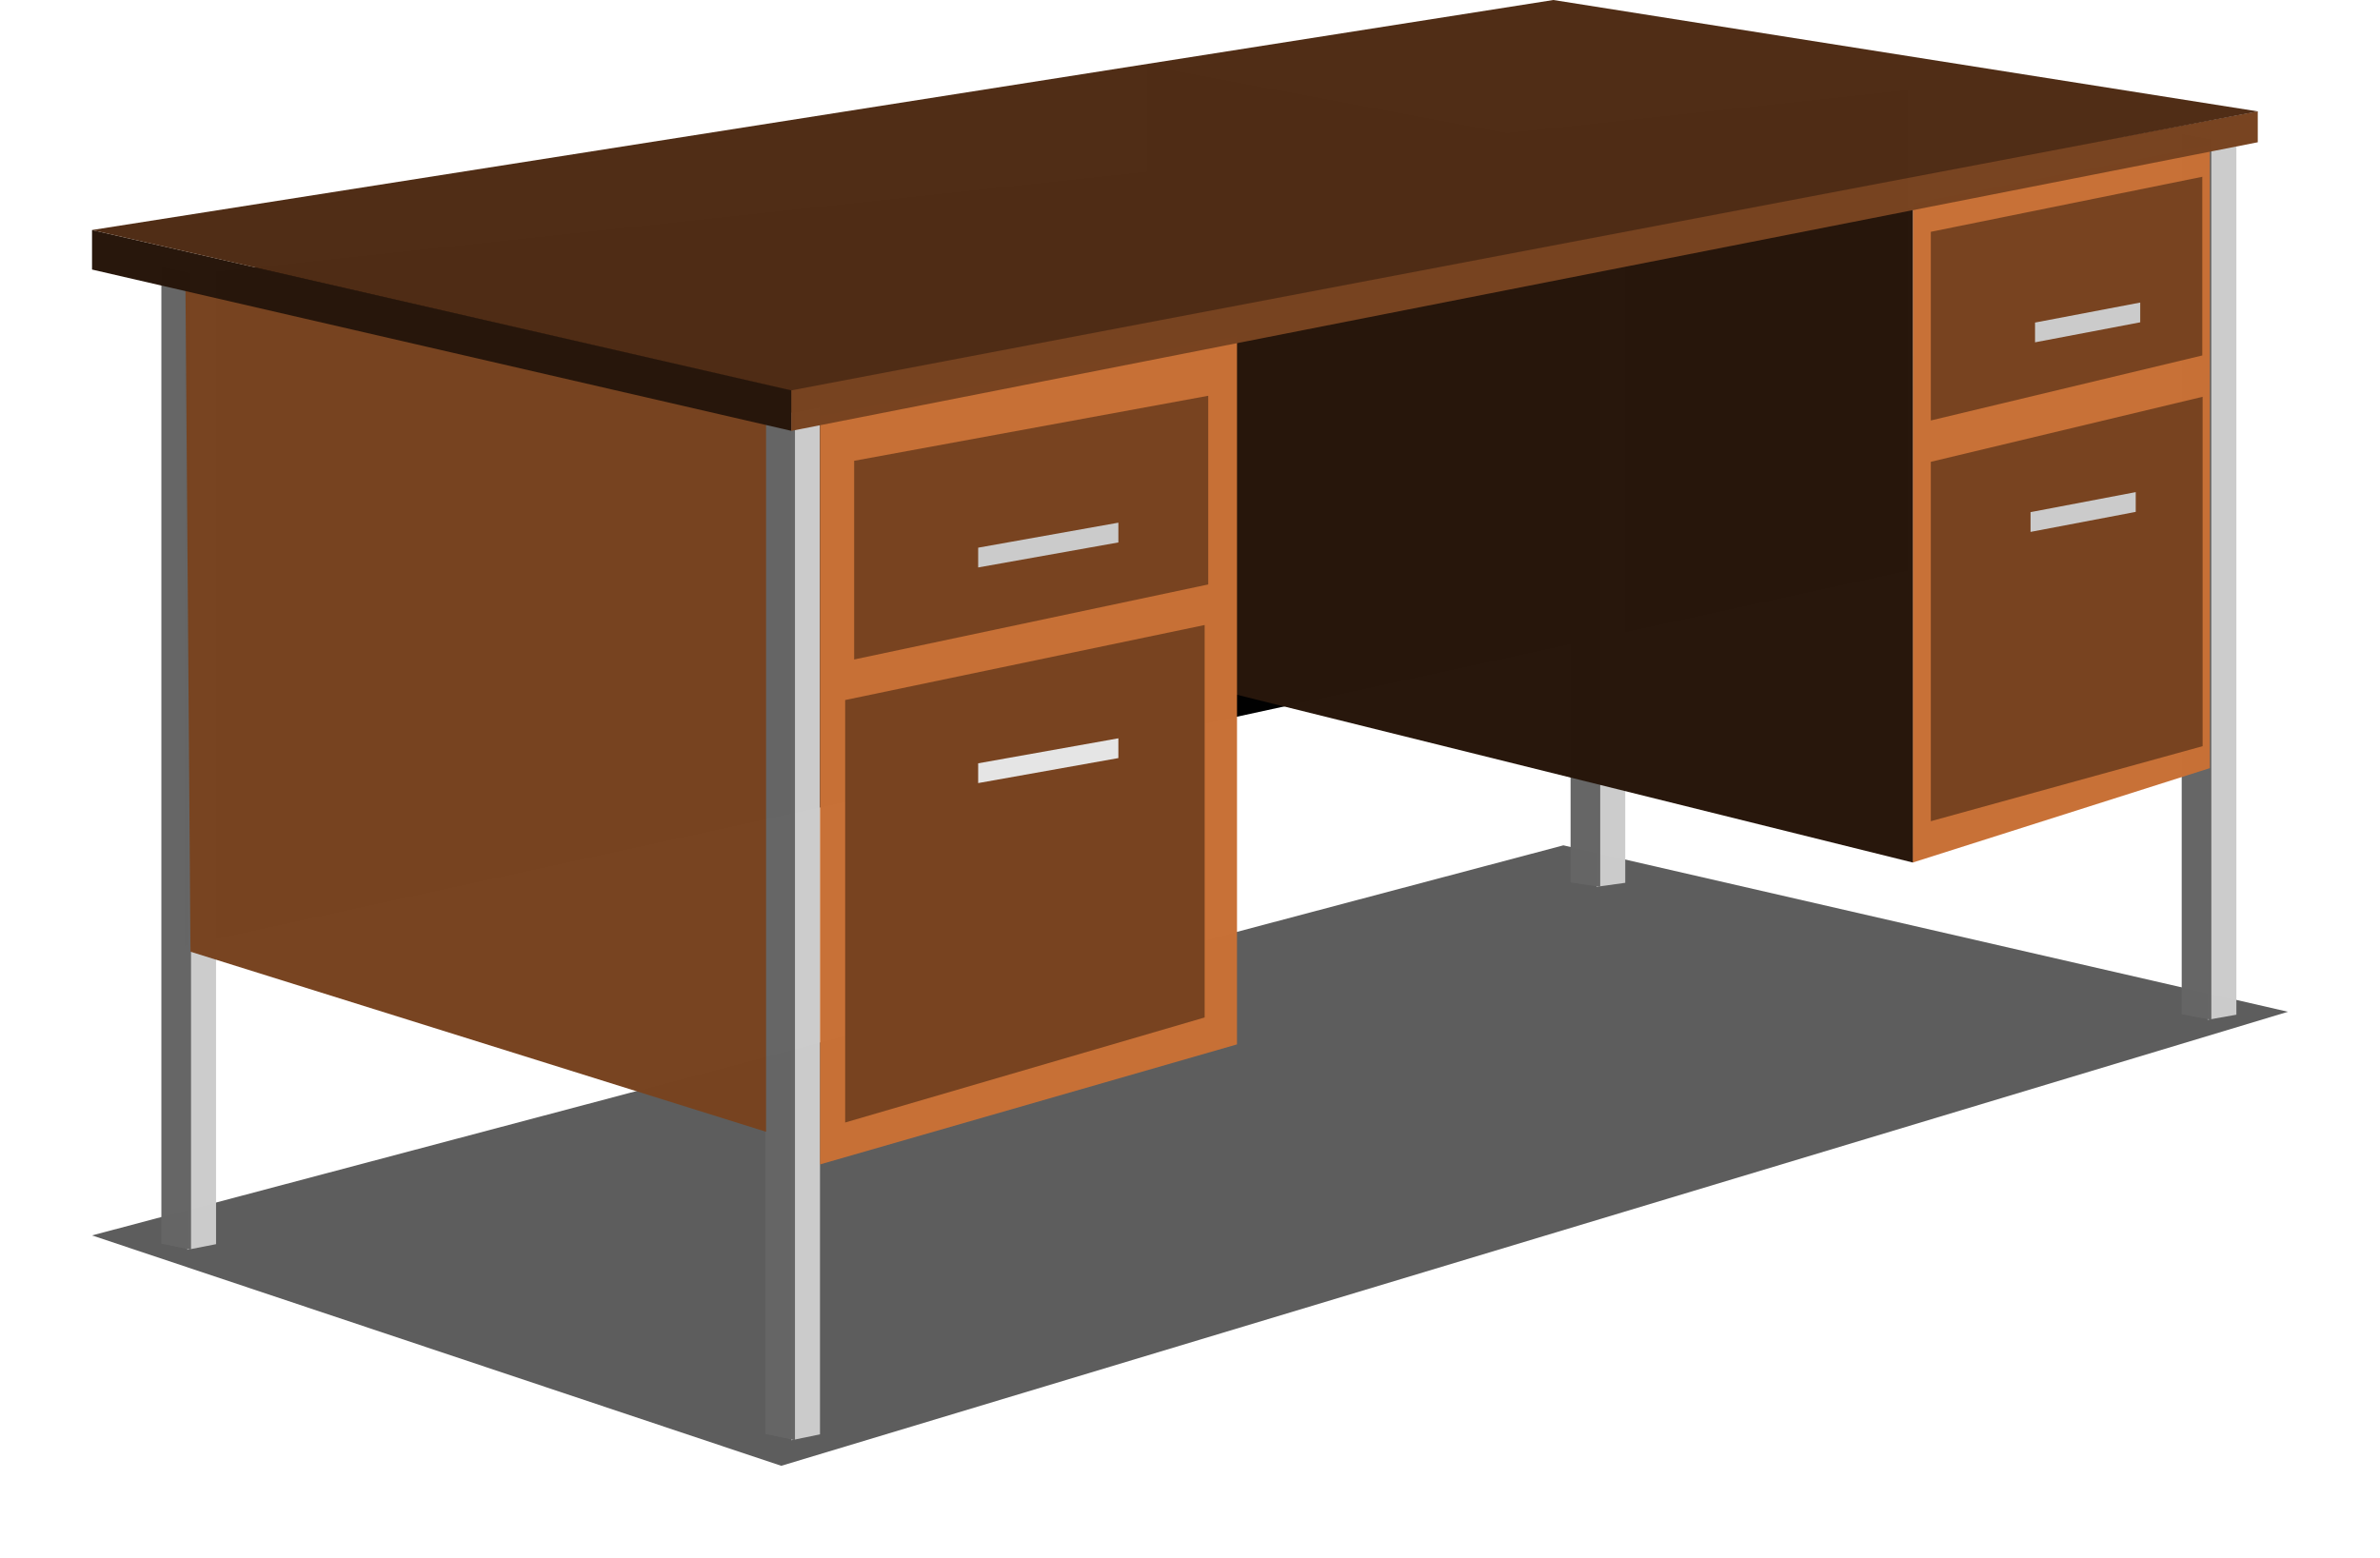 <?xml version="1.0" encoding="UTF-8" standalone="no"?>
<!-- Created with Inkscape (http://www.inkscape.org/) -->

<svg
   xmlns:dc="http://purl.org/dc/elements/1.1/"
   xmlns:cc="http://creativecommons.org/ns#"
   xmlns:rdf="http://www.w3.org/1999/02/22-rdf-syntax-ns#"
   xmlns:svg="http://www.w3.org/2000/svg"
   xmlns="http://www.w3.org/2000/svg"
   xmlns:sodipodi="http://sodipodi.sourceforge.net/DTD/sodipodi-0.dtd"
   xmlns:inkscape="http://www.inkscape.org/namespaces/inkscape"
   width="951.363"
   height="622.881"
   id="svg2"
   version="1.1"
   inkscape:version="0.47 r22583"
   sodipodi:docname="office-desk.svg">
  <title
     id="title3716">An Office Desk</title>
  <defs
     id="defs4">
    <inkscape:perspective
       sodipodi:type="inkscape:persp3d"
       inkscape:vp_x="0 : 526.18109 : 1"
       inkscape:vp_y="0 : 1000 : 0"
       inkscape:vp_z="744.09448 : 526.18109 : 1"
       inkscape:persp3d-origin="372.04724 : 350.78739 : 1"
       id="perspective10" />
    <inkscape:perspective
       id="perspective2825"
       inkscape:persp3d-origin="0.5 : 0.33333333 : 1"
       inkscape:vp_z="1 : 0.5 : 1"
       inkscape:vp_y="0 : 1000 : 0"
       inkscape:vp_x="0 : 0.5 : 1"
       sodipodi:type="inkscape:persp3d" />
    <inkscape:perspective
       id="perspective2917"
       inkscape:persp3d-origin="0.5 : 0.33333333 : 1"
       inkscape:vp_z="1 : 0.5 : 1"
       inkscape:vp_y="0 : 1000 : 0"
       inkscape:vp_x="0 : 0.5 : 1"
       sodipodi:type="inkscape:persp3d" />
    <filter
       inkscape:collect="always"
       id="filter3712"
       x="-0.042"
       width="1.085"
       y="-0.236"
       height="1.471"
       color-interpolation-filters="sRGB">
      <feGaussianBlur
         inkscape:collect="always"
         stdDeviation="15.328"
         id="feGaussianBlur3714" />
    </filter>
  </defs>
  <sodipodi:namedview
     id="base"
     pagecolor="#ffffff"
     bordercolor="#666666"
     borderopacity="1.0"
     inkscape:pageopacity="0.0"
     inkscape:pageshadow="2"
     inkscape:zoom="0.34794922"
     inkscape:cx="124.50547"
     inkscape:cy="590.05366"
     inkscape:document-units="px"
     inkscape:current-layer="layer1"
     showgrid="false"
     inkscape:window-width="1280"
     inkscape:window-height="706"
     inkscape:window-x="-8"
     inkscape:window-y="-8"
     inkscape:window-maximized="1" />
  <g
     inkscape:label="Layer 1"
     inkscape:groupmode="layer"
     id="layer1"
     transform="translate(-64.52,-422.96)"
     style="display:inline">
    <path
       sodipodi:nodetypes="ccccc"
       id="path2934"
       d="M 101.308,916.927 689.445,760.96 979.095,827.507 376.803,1009.053 101.308,916.927 z"
       style="opacity:0.8;fill:#000000;fill-opacity:0.996;stroke:none;filter:url(#filter3712)" />
    <path
       transform="translate(0,308.268)"
       style="fill:#000000;fill-opacity:0.996;stroke:none"
       d="m 138.19,224.688 688.853,-74 0,192.205 -688.853,150 0,-268.205 z"
       id="rect2896"
       sodipodi:nodetypes="ccccc" />
    <g
       id="g2884">
      <path
         style="fill:#cccccc;fill-opacity:0.996;stroke:none"
         d="m 702.689,499.729 11.496,-1.596 0,277.809 -11.496,1.596 0,-277.809 z"
         id="path2880"
         sodipodi:nodetypes="ccccc" />
      <path
         style="fill:#666666;fill-opacity:0.996;stroke:none"
         d="m 692.33,497.995 11.855,1.734 0,277.809 -11.855,-1.734 0,-277.809 z"
         id="path2882"
         sodipodi:nodetypes="ccccc" />
    </g>
    <g
       id="g2888">
      <path
         style="fill:#cccccc;fill-opacity:0.996;stroke:none"
         d="m 139.388,532.047 11.496,-2.244 0,390.627 -11.496,2.244 0,-390.627 z"
         id="path2876"
         sodipodi:nodetypes="ccccc" />
      <path
         style="fill:#666666;fill-opacity:0.996;stroke:none"
         d="m 129.029,529.608 11.855,2.438 0,390.627 -11.855,-2.438 0,-390.627 z"
         id="path2878"
         sodipodi:nodetypes="ccccc" />
    </g>
    <g
       id="g2892">
      <path
         style="fill:#cccccc;fill-opacity:0.996;stroke:none"
         d="m 946.977,478.637 11.496,-2.023 0,352.069 -11.496,2.023 0,-352.069 z"
         id="path2872"
         sodipodi:nodetypes="ccccc" />
      <path
         style="fill:#666666;fill-opacity:0.996;stroke:none"
         d="m 936.618,476.44 11.855,2.198 0,352.069 -11.855,-2.198 0,-352.069 z"
         id="path2874"
         sodipodi:nodetypes="ccccc" />
    </g>
    <path
       transform="translate(0,308.268)"
       style="fill:#c87137;fill-opacity:0.996;stroke:none"
       d="m 829.144,195.965 118.707,-23.306 0,249.163 -118.771,37.75 0.064,-263.607 z"
       id="rect2838"
       sodipodi:nodetypes="ccccc" />
    <path
       style="fill:#784421;fill-opacity:0.996;stroke:none;display:inline"
       d="m 836.329,607.613 108.648,-26 0,139.699 -108.648,30 0,-143.699 z"
       id="rect2903"
       sodipodi:nodetypes="ccccc" />
    <path
       style="fill:#28170b;fill-opacity:0.996;stroke:none"
       d="m 523.065,449.179 306.079,57.485 0,261.173 -306.079,-76 0,-242.658 z"
       id="rect2841"
       sodipodi:nodetypes="ccccc" />
    <path
       style="fill:#cccccc;fill-opacity:0.996;stroke:none"
       d="m 380.803,588.214 11.496,-2.359 0,410.62 -11.496,2.359 0,-410.62 z"
       id="rect2831"
       sodipodi:nodetypes="ccccc" />
    <path
       style="fill:#666666;fill-opacity:0.996;stroke:none"
       d="m 370.443,585.651 11.855,2.563 0,410.62 -11.855,-2.563 0,-410.62 z"
       id="rect2833"
       sodipodi:nodetypes="ccccc" />
    <path
       sodipodi:nodetypes="ccccc"
       id="path2844"
       d="m 138.665,538.836 232.079,52 0,284.658 -230.079,-72 -2,-264.658 z"
       style="fill:#784421;fill-opacity:0.996;stroke:none" />
    <path
       transform="translate(0,308.268)"
       style="fill:#28170b;fill-opacity:0.996;stroke:none"
       d="m 101.308,206.66 279.499,63.952 0.016,16.347 -279.514,-64.492 0,-15.807 z"
       id="rect2846"
       sodipodi:nodetypes="ccccc" />
    <path
       transform="translate(0,308.268)"
       style="fill:#c87137;fill-opacity:0.996;stroke:none"
       d="m 392.299,281.072 166.691,-32 0,283.205 -166.691,48 0,-299.205 z"
       id="rect2835"
       sodipodi:nodetypes="ccccc" />
    <path
       style="fill:#784421;fill-opacity:0.996;stroke:none"
       d="M 380.803,576.874 967.024,467.474 c 0,0 0,12.37 0,12.37 l -586.221,115.4 0,-18.37 z"
       id="rect2849"
       sodipodi:nodetypes="ccccc" />
    <path
       style="fill:#784421;fill-opacity:0.996;stroke:none;display:inline"
       d="m 836.329,515.646 108.517,-22 0,71.442 -108.517,26 0,-75.442 z"
       id="rect2906"
       sodipodi:nodetypes="ccccc" />
    <path
       transform="translate(0,308.268)"
       style="fill:#502d16;fill-opacity:0.996;stroke:none"
       d="M 101.308,206.66 685.445,114.692 967.095,159.239 380.803,270.785 101.308,206.66 z"
       id="rect2852"
       sodipodi:nodetypes="ccccc" />
    <path
       transform="translate(0,308.268)"
       style="fill:#784421;fill-opacity:0.996;stroke:none"
       d="m 402.358,394.595 143.699,-30 0,156.922 -143.699,42 0,-168.922 z"
       id="rect2855"
       sodipodi:nodetypes="ccccc" />
    <path
       transform="translate(0,308.268)"
       style="fill:#784421;fill-opacity:0.996;stroke:none"
       d="m 405.95,298.938 141.544,-26 0,75.442 -141.544,30 0,-79.442 z"
       id="rect2858"
       sodipodi:nodetypes="ccccc" />
    <path
       transform="translate(0,308.268)"
       style="fill:#e6e6e6;fill-opacity:0.996;stroke:none"
       d="m 455.526,419.897 56.043,-10 0,7.903 -56.043,10 0,-7.903 z"
       id="rect2861"
       sodipodi:nodetypes="ccccc" />
    <path
       sodipodi:nodetypes="ccccc"
       id="path2864"
       d="m 455.526,641.946 56.043,-10 0,7.903 -56.043,10 0,-7.903 z"
       style="fill:#cccccc;fill-opacity:0.996;stroke:none" />
    <path
       style="fill:#cccccc;fill-opacity:0.996;stroke:none"
       d="m 877.991,551.93 42.043,-8 0,7.903 -42.043,8 0,-7.903 z"
       id="path2866"
       sodipodi:nodetypes="ccccc" />
    <path
       sodipodi:nodetypes="ccccc"
       id="path2868"
       d="m 876.195,627.731 42.043,-8 0,7.903 -42.043,8 0,-7.903 z"
       style="fill:#cccccc;fill-opacity:0.996;stroke:none" />
  </g>
</svg>
